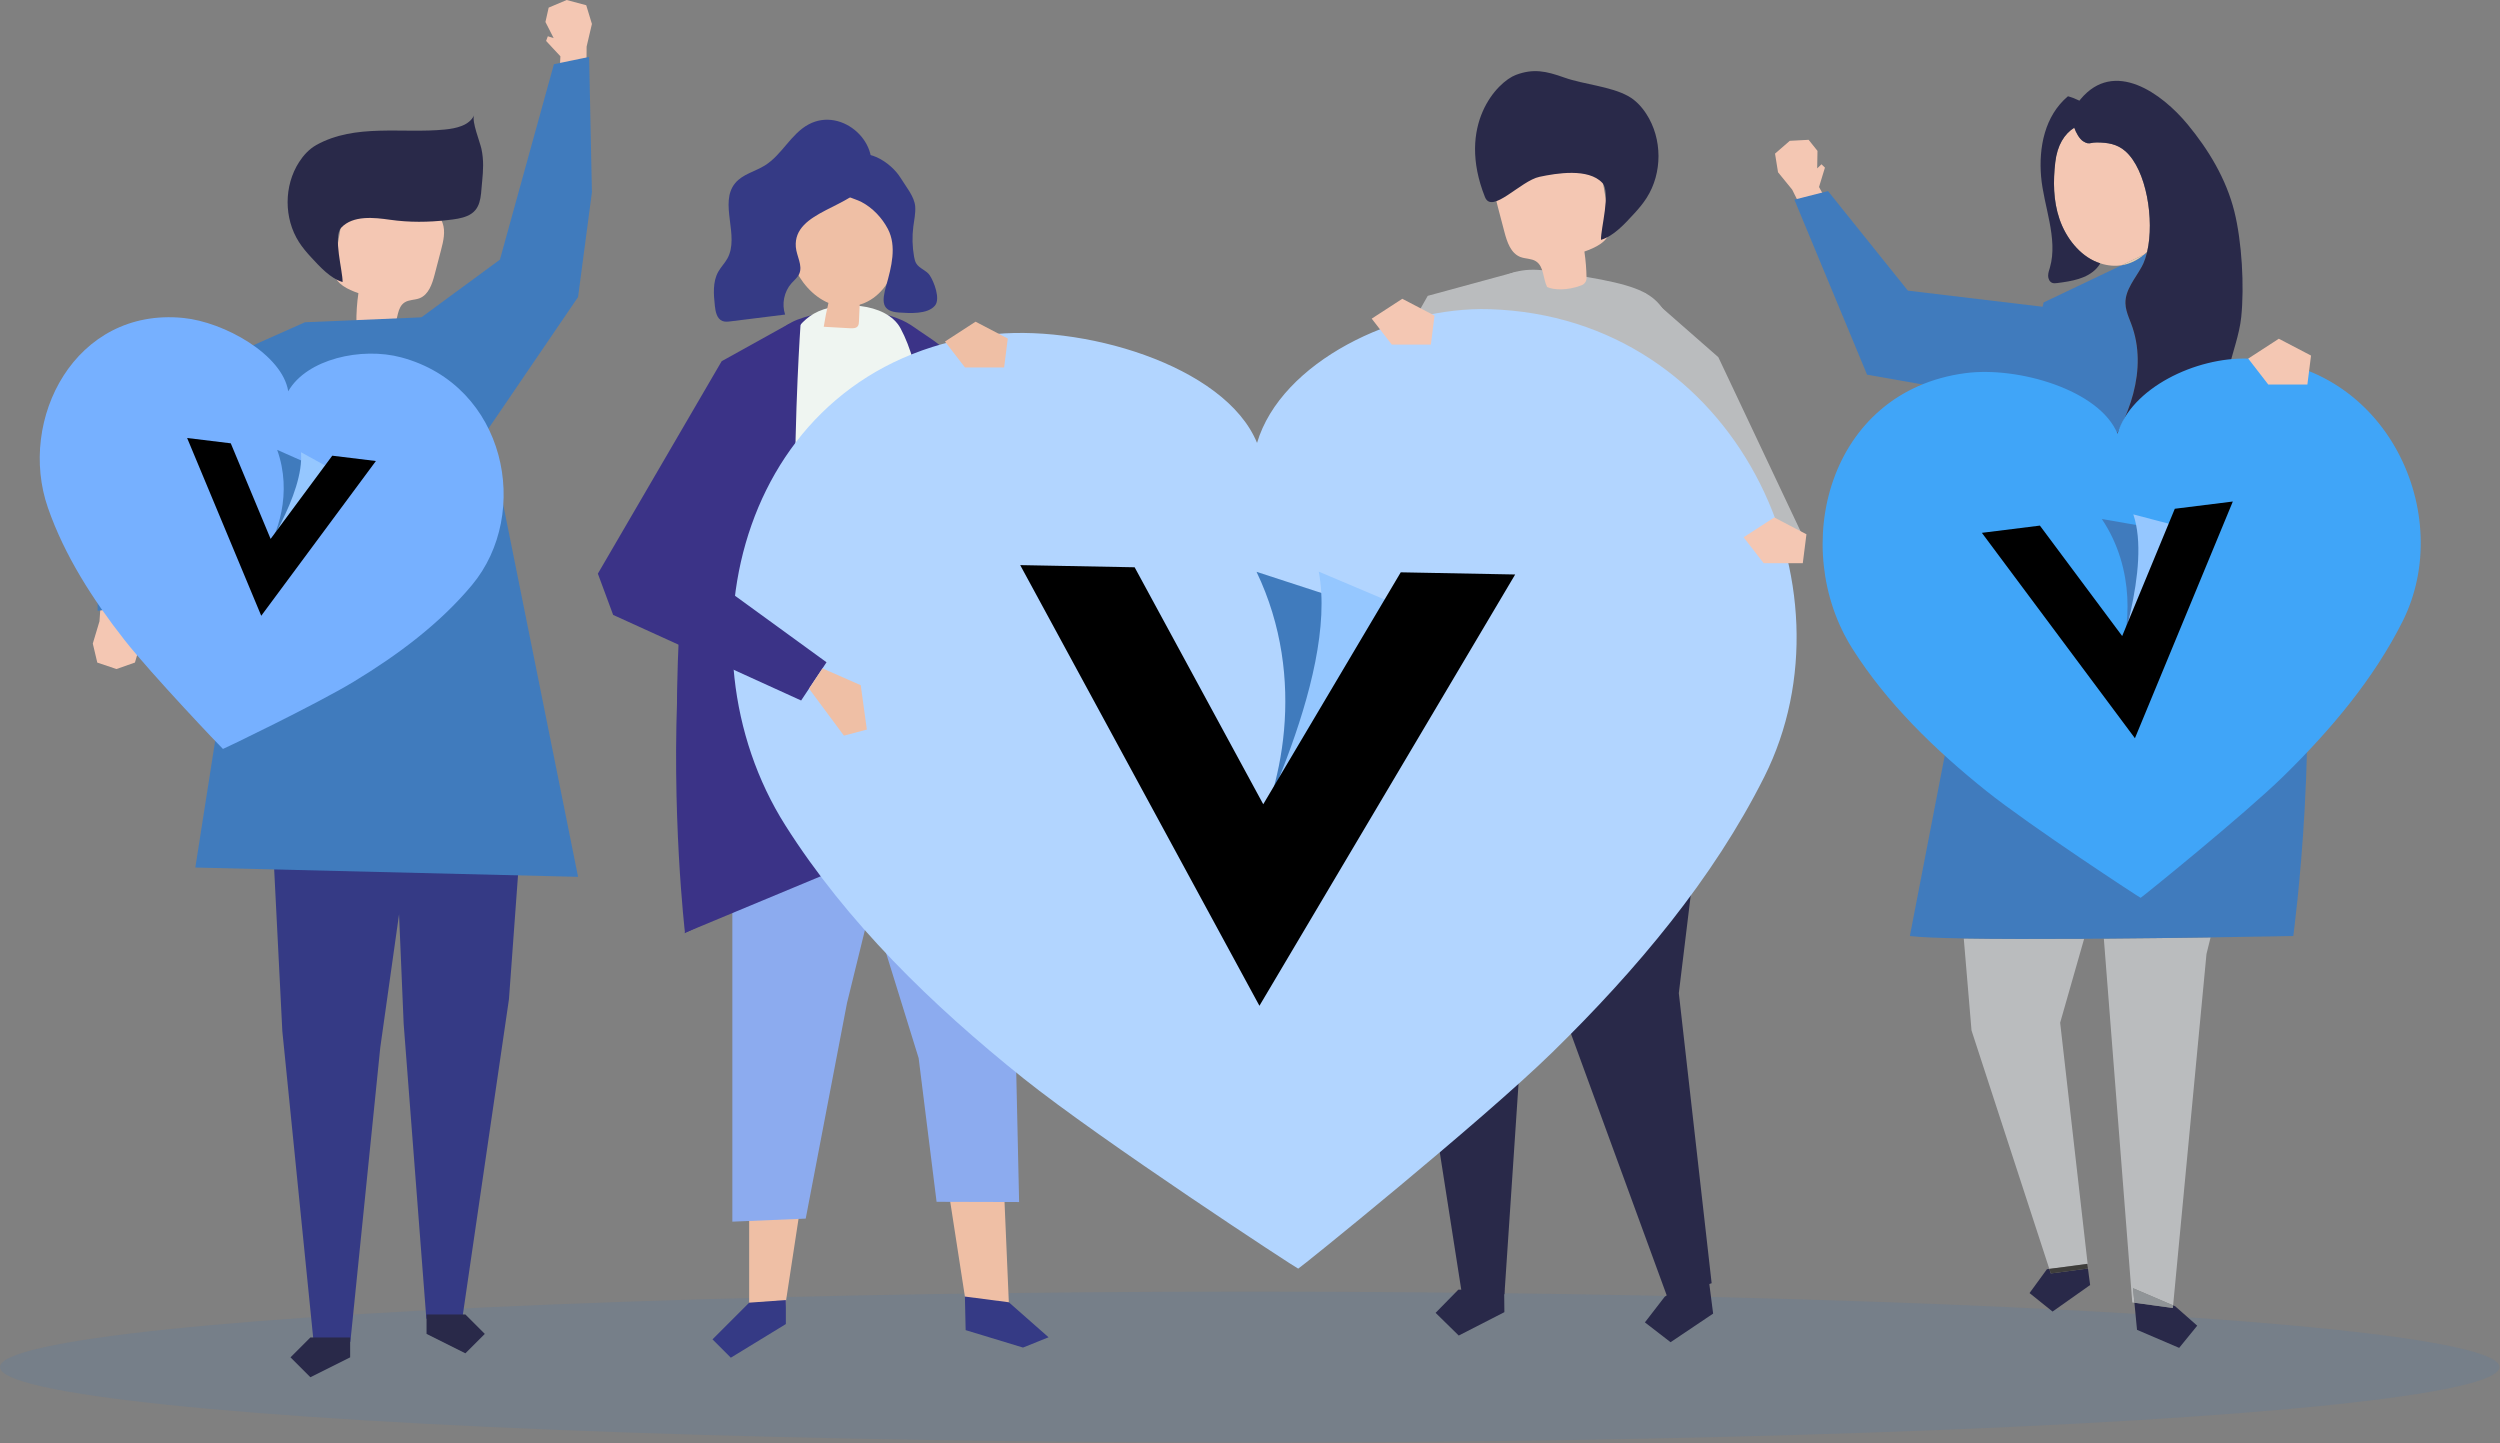 <?xml version="1.0" encoding="UTF-8" standalone="no"?><!DOCTYPE svg PUBLIC "-//W3C//DTD SVG 1.1//EN" "http://www.w3.org/Graphics/SVG/1.1/DTD/svg11.dtd"><svg width="100%" height="100%" viewBox="0 0 2794 1613" version="1.1" xmlns="http://www.w3.org/2000/svg" xmlns:xlink="http://www.w3.org/1999/xlink" xml:space="preserve" xmlns:serif="http://www.serif.com/" style="fill-rule:evenodd;clip-rule:evenodd;stroke-linejoin:round;stroke-miterlimit:2;"><rect x="0" y="0" width="2794" height="1613" fill="#808080" stroke="none"/><g><g><ellipse cx="1396.69" cy="1527.85" rx="1396.69" ry="84.308" style="fill:#407bbd;fill-opacity:0.15;"/><path d="M837.27,1356.79l0,109.315l39.285,0l18.787,-122.981l-58.072,13.666Z" style="fill:#efbfa5;fill-rule:nonzero;"/><path d="M1060.76,1335.19l21.287,137.565l46.075,-1.978l-5.928,-138.225l-61.434,2.638Z" style="fill:#efbfa5;fill-rule:nonzero;"/><path d="M818.479,957.106l0,408.225l81.988,-3.415l46.119,-240.838l54.765,-223.084l-182.872,59.112Z" style="fill:#8cabef;fill-rule:nonzero;"/><path d="M1128.74,881.625l10.219,461.775l-92.235,-0.256l-20.053,-160.613l-84.34,-272.178l186.409,-28.728Z" style="fill:#8cabef;fill-rule:nonzero;"/><path d="M892.289,356.853c-0.703,0.26 -1.4,0.525 -2.094,0.794c-33.187,12.909 -59.247,70.84 -74.178,104.881c-38.553,87.872 -55.394,179.441 -58.453,276.55c-1.65,52.288 -1.031,104.663 0.628,156.984c0.459,14.457 12.991,143.872 6.584,146.963c65.735,-31.703 132.572,-61.647 202.55,-79.744c69.975,-18.097 143.591,-24.047 214.272,-7.559c-21.497,-164.278 -52.653,-331.428 -97.587,-490.163c-5.372,-18.984 -8.966,-39.222 -16.932,-57.215c-9.174,-20.722 -22.94,-26.841 -40.337,-39.091c-5.962,-4.197 -11.966,-8.419 -18.519,-11.347c-34.531,-15.425 -80.975,-14.009 -115.934,-1.053Z" style="fill:#3b3387;fill-rule:nonzero;"/><path d="M1139.64,879.684c-87.516,13.363 -233.144,23.566 -320.66,36.928c-4.715,-158.234 10.866,-340.965 49.044,-494.093c6.925,-27.772 17.153,-57.753 41.419,-71.9c26,-15.16 81.147,-13.1 97.012,16.343c23.216,43.075 27.797,111.647 38.154,159.585c23.434,108.465 80.515,243.094 95.031,353.137Z" style="fill:#eff5f1;fill-rule:nonzero;"/><path d="M1000.36,238.209c-13,-64.4 -93.513,-52.278 -116.016,0.269c-14.825,34.613 6.688,85.366 41.535,100.075c-2.132,8.803 -3.894,17.697 -5.263,26.65c9.866,0.55 19.734,1.103 29.6,1.653c3.053,0.172 6.638,0.11 8.466,-2.344c1.106,-1.484 1.225,-3.459 1.306,-5.309c0.266,-6.237 0.534,-12.478 0.8,-18.716c0.75,-0.221 1.5,-0.456 2.253,-0.712c18.681,-6.384 32.06,-23.909 37.45,-42.903c5.391,-18.994 3.775,-39.31 -0.131,-58.663Z" style="fill:#efbfa5;fill-rule:nonzero;"/><path d="M992.267,255.828c10.194,19.397 3.888,42.891 -1.734,63.009c-4.982,17.838 -5.872,29.188 14.403,30.463c11.422,0.719 31.731,2.225 40.009,-7.788c6.266,-7.587 -1.075,-26.634 -5.912,-33.887c-3.697,-5.538 -11.388,-7.4 -14.935,-13.034c-1.462,-2.322 -2.068,-5.072 -2.55,-7.772c-1.962,-11.038 -2.247,-22.369 -0.84,-33.491c0.956,-7.55 2.69,-15.097 2.109,-22.687c-0.841,-11.004 -10.584,-22.394 -16.25,-31.704c-10.538,-17.321 -40.725,-37.931 -60.206,-19.787c-4.435,4.131 -6.416,10.209 -7.944,16.075c-0.913,3.503 -1.731,7.137 -1.188,10.716c2.163,14.268 15.56,14.543 25.65,19.85c12.444,6.546 22.885,17.659 29.388,30.037Z" style="fill:#353a85;fill-rule:nonzero;"/><path d="M889.42,276.1c0.835,10.216 7.963,20.562 3.806,29.931c-1.85,4.178 -5.621,7.116 -8.656,10.528c-8.294,9.319 -11.112,23.182 -7.119,35c-20.322,2.525 -40.64,5.057 -60.962,7.582c-3.063,0.381 -6.284,0.743 -9.147,-0.41c-6.125,-2.462 -7.7,-10.24 -8.403,-16.803c-1.384,-12.922 -2.585,-26.803 3.747,-38.153c2.934,-5.263 7.322,-9.603 10.24,-14.875c14.038,-25.356 -9.747,-61.947 8.735,-84.269c8.247,-9.959 22.1,-12.865 33.093,-19.678c19.166,-11.875 29.188,-35.397 49.085,-46.003c37.578,-20.034 84.069,22.172 66.291,61.488c-14.501,32.062 -84.082,34.515 -80.71,75.662Z" style="fill:#353a85;fill-rule:nonzero;"/><path d="M894.761,361.578c0,0 -27.841,392.903 33.165,470.375c61.007,77.472 87.1,106.663 87.1,106.663l-249.496,103.89c0,0 -63.197,-541.456 129.231,-680.928Z" style="fill:#3b3387;fill-rule:nonzero;"/><path d="M837.27,1455.86l-40.994,40.994l20.497,20.5l61.491,-37.581l0,-26.866l-40.994,2.953Z" style="fill:#353a85;fill-rule:nonzero;"/><path d="M1078.37,1449.02l49.088,6.403l44.422,39.125l-28.575,11.481l-64.091,-19.475l-0.844,-37.534Z" style="fill:#353a85;fill-rule:nonzero;"/><path d="M2385.42,1455.95l0.672,7.009l2.237,23.266l47.097,20.175l20.191,-24.809l-24.663,-21.719l-2.274,-0.975l-0.275,2.894l-42.985,-5.841Z" style="fill:#292949;fill-rule:nonzero;"/><path d="M2383.03,1455.63l2.394,0.322l-1.559,-16.253l44.819,19.2l37.284,-392.71l4.59,-18.55c-35.237,0.516 -77.106,1.044 -119.296,1.375l31.768,406.616Z" style="fill:#babcbe;fill-rule:nonzero;"/><path d="M2385.42,1455.95l42.985,5.841l0.275,-2.894l-44.819,-19.2l1.559,16.253Z" style="fill:#909497;fill-rule:nonzero;"/><path d="M2194.7,1048.81l8.672,102.797l86.944,266.506l42.481,-5.647l0.691,5.21l0.243,-0.035l-31.306,-274.65l26.806,-93.821c-49.309,0.306 -97.534,0.293 -134.531,-0.36Z" style="fill:#babcbe;fill-rule:nonzero;"/><path d="M2290.31,1418.11l-2.672,0.353l-19.431,26.669l25.722,20.669l42.009,-29.672l-2.456,-18.456l-41.513,5.519l-1.659,-5.082Z" style="fill:#292949;fill-rule:nonzero;"/><path d="M2290.31,1418.11l1.659,5.082l41.513,-5.519l-0.691,-5.21l-42.481,5.647Z" style="fill:#3e3d3b;fill-rule:nonzero;"/><path d="M2489.33,451.116c5.46,25.718 25.813,44.581 45.688,62.44c-14.666,-37.606 -29.881,-70.756 -44.509,-99.381c-2.625,12.3 -3.8,24.587 -1.179,36.941Z" style="fill:#e0e0e1;fill-rule:nonzero;"/><path d="M2566.66,626.731c-5.06,5.241 -10.997,9.7 -17.397,13.122c-16.297,8.713 -35.191,11.453 -53.675,11.425c-14.791,-0.025 -29.791,-1.706 -44.241,1.463c-14.447,3.162 -28.759,12.575 -32.409,26.909c-2.016,7.909 -1.359,17.847 -8.197,22.309c-3.206,2.091 -7.256,2.266 -11.087,2.379c-11.704,0.331 -24.994,0.028 -32.854,-8.651c-12.165,-13.434 -5.062,-40.381 -21.493,-48.018c-4.816,-2.238 -10.378,-1.894 -15.613,-2.778c-22.24,-3.763 -33.115,-28.922 -30.981,-52.016c0.447,-4.788 1.431,-9.488 3.009,-13.884c9.188,-25.635 30.482,-44.657 46.603,-66.597c31.485,-42.841 52.766,-100.078 33.41,-150.775c-1.822,-4.772 -3.863,-9.56 -5.134,-14.482c-0.697,-2.706 -1.172,-5.453 -1.222,-8.259c-0.282,-15.122 10.965,-27.572 18.243,-40.831c0.675,-1.238 1.316,-2.541 1.919,-3.91c1.469,-3.343 2.694,-7.075 3.706,-11.078l-3.162,1.51c-7.209,6.14 -15.6,10.372 -24.891,11.862l-87.209,41.563l-34.988,142.403l-23.99,97.669l-0.357,1.44l-90.193,466.581c10.74,1.366 32.287,2.229 60.237,2.719c36.997,0.653 85.222,0.666 134.531,0.36c7.332,-0.044 14.682,-0.094 22.029,-0.157c42.19,-0.328 84.059,-0.856 119.296,-1.372c54.016,-0.787 92.429,-1.55 92.429,-1.55c0,0 32.822,-241.134 3.681,-419.356Z" style="fill:#407bbd;fill-rule:nonzero;"/><path d="M2371.2,296.431c9.291,-1.49 17.685,-5.722 24.891,-11.862l-24.891,11.862Z" style="fill:#e1cfb5;fill-rule:nonzero;"/><path d="M2375.33,168.997c-9.31,-8.21 -19.95,-9.697 -31.816,-9.788c-5.606,-0.04 -7.478,1.41 -10.372,0.9c-1.297,-0.228 -2.8,-0.85 -4.944,-2.184c-4.243,-2.644 -8.031,-9.562 -10.022,-15.2c-11.003,6.956 -19.006,19.525 -21.212,38.663c-2.4,20.806 -2.363,42.756 4.769,63.571c7.134,20.819 22.35,40.394 42.093,48.119c1.15,0.45 2.291,0.844 3.428,1.216c8.46,2.759 16.491,3.331 23.944,2.137l24.891,-11.862c1.234,-1.053 2.437,-2.163 3.603,-3.325c8.178,-35.413 -0.684,-91.369 -24.362,-112.247Z" style="fill:#f4c7b3;fill-rule:nonzero;"/><path d="M2374.81,144.156c3.059,1.541 6.069,3.288 9.006,5.235c-2.937,-1.947 -5.947,-3.694 -9.006,-5.235Zm168.384,376.769c-2.687,-2.447 -5.428,-4.897 -8.178,-7.369c1.809,4.641 3.609,9.344 5.4,14.116c1.791,4.775 3.572,9.612 5.338,14.525c1.137,3.162 2.24,6.381 3.309,9.647c-1.069,-3.266 -2.172,-6.485 -3.309,-9.647c-1.766,-4.913 -3.547,-9.75 -5.338,-14.525c-1.791,-4.772 -3.591,-9.475 -5.4,-14.116c-19.875,-17.859 -40.228,-36.722 -45.688,-62.44c-2.621,-12.354 -1.446,-24.641 1.179,-36.941c4.218,-19.769 12.203,-39.575 14.287,-59.763c3.569,-34.575 0.753,-84.281 -7.69,-118.106c-9.025,-36.168 -28.707,-68.894 -52.313,-97.397c-28.637,-34.571 -81.878,-73.281 -119.581,-28.003c-0.438,0.522 -0.853,1.053 -1.26,1.597c-4.1,-2.05 -8.39,-3.712 -12.812,-4.925c-26.047,21.941 -32.747,57.253 -30.016,89.71c2.738,32.515 19.15,69.356 9.888,101.612c-0.888,3.084 -2.041,6.166 -2.016,9.372c0.025,3.212 1.563,6.675 4.553,7.837c1.816,0.707 3.847,0.466 5.778,0.216c15.938,-2.056 33.285,-4.819 44.097,-16.713c1.61,-1.771 2.847,-3.543 3.831,-5.318c-1.137,-0.372 -2.278,-0.766 -3.428,-1.216c-19.74,-7.725 -34.962,-27.3 -42.093,-48.119c-7.132,-20.815 -7.169,-42.765 -4.769,-63.571c2.206,-19.138 10.209,-31.707 21.212,-38.663c1.991,5.638 5.779,12.556 10.025,15.2c2.141,1.334 3.641,1.956 4.941,2.184c2.894,0.51 4.766,-0.94 10.372,-0.9c11.866,0.091 22.506,1.578 31.816,9.788c23.678,20.878 32.537,76.834 24.362,112.247c22.325,-22.269 31.278,-63.638 16.581,-94.55c-0.837,-1.76 -1.722,-3.478 -2.659,-5.16c0.937,1.682 1.822,3.4 2.659,5.16c14.697,30.912 5.744,72.281 -16.581,94.55c-0.141,0.612 -0.288,1.219 -0.441,1.815c-1.009,4.003 -2.234,7.735 -3.706,11.078c-0.603,1.369 -1.244,2.672 -1.919,3.91c-7.278,13.259 -18.525,25.709 -18.243,40.831c0.05,2.806 0.525,5.553 1.222,8.259c1.271,4.922 3.312,9.71 5.134,14.482c19.356,50.697 -1.925,107.934 -33.41,150.775c-16.121,21.94 -37.415,40.962 -46.603,66.597c-1.578,4.396 -2.565,9.096 -3.009,13.884c-2.134,23.094 8.741,48.253 30.981,52.016c5.235,0.884 10.797,0.54 15.613,2.778c16.431,7.637 9.328,34.584 21.493,48.018c7.857,8.679 21.15,8.982 32.854,8.651c3.831,-0.113 7.878,-0.288 11.087,-2.379c6.841,-4.462 6.181,-14.4 8.197,-22.309c3.653,-14.334 17.962,-23.747 32.413,-26.909c14.446,-3.169 29.446,-1.488 44.237,-1.463c18.484,0.028 37.378,-2.712 53.675,-11.425c6.397,-3.422 12.334,-7.881 17.397,-13.122c-0.628,-3.815 -1.278,-7.606 -1.96,-11.359c0.682,3.753 1.335,7.544 1.96,11.359c7.828,-8.112 13.531,-18.115 15.415,-29.181c5.032,-29.503 -16.746,-56.484 -38.884,-76.625Z" style="fill:#292949;fill-rule:nonzero;"/><path d="M2045.36,231.459l-12.422,-22.472l6.609,-21.659l-3.878,-3.731l-4.79,4.587l0.34,-19.547l-9.906,-12.393l-21.084,1.137l-16.46,14.316l3.35,20.816l15.831,19.44l15.675,31.5l26.735,-11.994Z" style="fill:#f4c7b3;fill-rule:nonzero;"/><path d="M2042.96,213.55l-37.572,9.578l81.25,195.628l183.006,32.253l25.891,-106.647l-163.278,-19.54l-89.297,-111.272Z" style="fill:#407bbd;fill-rule:nonzero;"/><path d="M584.576,900.987l-15.765,215.713l-52.197,357.125l-40.131,0l-25.35,-329.525l-11.225,-266.606l144.668,23.293Z" style="fill:#353a85;fill-rule:nonzero;"/><path d="M476.714,1469.05l0,21.7l43.4,21.7l21.7,-21.7l-21.7,-21.7l-43.4,0Z" style="fill:#292949;fill-rule:nonzero;"/><path d="M300.286,850.153l15.256,302.363l34.925,347.118l41.106,0l33.41,-328.878l48.806,-346.15l-173.503,25.547Z" style="fill:#353a85;fill-rule:nonzero;"/><path d="M391.339,1494.74l0,22.228l-44.453,22.225l-22.228,-22.225l22.228,-22.228l44.453,0Z" style="fill:#292949;fill-rule:nonzero;"/><path d="M440.389,365.353c-14.022,-1.372 -28.047,-2.744 -42.069,-4.112c-0.15,-11.238 0.597,-22.485 2.234,-33.6c-11.69,-4.097 -25.203,-10.241 -27.256,-22.457c-0.647,-3.847 0.013,-7.781 0.672,-11.628c2.725,-15.9 5.45,-31.797 8.175,-47.694c0.941,-5.5 1.947,-11.159 4.928,-15.875c5.238,-8.271 15.413,-11.903 25.057,-13.59c24.606,-4.306 51.434,0.99 70.54,17.087c5.088,4.282 9.685,9.435 11.935,15.691c3.462,9.65 0.896,20.3 -1.694,30.219c-2.391,9.153 -4.782,18.309 -7.172,27.465c-2.75,10.528 -6.725,22.5 -16.859,26.463c-5.385,2.103 -11.741,1.497 -16.613,4.606c-8.591,5.481 -7.416,18.263 -11.878,27.425Z" style="fill:#f4c7b3;fill-rule:nonzero;"/><path d="M538.858,202.816c1.237,-12.997 1.893,-23.71 -0.797,-36.432c-1.575,-7.453 -11.097,-30.912 -8.203,-37.531c-5.419,11.481 -20.032,14.65 -32.666,15.913c-47.334,4.725 -100.153,-6.979 -143.672,17.315c-7.947,4.435 -14.284,11.36 -19.219,19.006c-17.1,26.488 -17.146,62.982 -0.112,89.516c3.822,5.95 8.394,11.391 13.197,16.584c9.937,10.75 21.828,24.029 35.487,28c0.31,-12.215 -10.868,-50.712 -1.5,-60.74c13.15,-14.069 37.066,-11.328 54.156,-8.894c21.944,3.125 43.272,2.928 65.419,0.347c7.128,-0.831 14.363,-1.691 20.985,-4.453c15.843,-6.622 15.287,-21.344 16.709,-36.375c0.069,-0.722 0.144,-1.475 0.216,-2.256Z" style="fill:#292949;fill-rule:nonzero;"/><path d="M144.073,658.897l-3.003,26.44l14.906,18.129l-2.237,5.112l-6.403,-2.5l8.065,18.584l-4.584,15.794l-20.644,7.26l-21.431,-7.197l-5.034,-21.263l7.468,-24.884l2.544,-36.375l30.353,0.9Z" style="fill:#f4c7b3;fill-rule:nonzero;"/><path d="M148.867,677l-39.775,5.703l0.369,-219.531l231.328,-103.013l-1.066,119.46l-137.678,51.115l-53.178,146.266Z" style="fill:#407bbd;fill-rule:nonzero;"/><path d="M624.955,89.506l1.362,-26.575l-15.994,-17.175l1.919,-5.234l6.544,2.1l-9.197,-18.056l3.6,-16.047l20.156,-8.519l21.835,5.862l6.337,20.91l-5.919,25.3l-0.29,36.459l-30.353,0.975Z" style="fill:#f4c7b3;fill-rule:nonzero;"/><path d="M619.055,71.734l39.346,-8.147l3.116,151.375l-15.466,116.994l-100.603,147.663l-82.375,-119.175l95.641,-70.288l60.341,-218.422Z" style="fill:#407bbd;fill-rule:nonzero;"/><path d="M473.701,354.534l-132.912,5.625l-67.091,255.375l-55.406,354.022l427.759,10.4l-100.603,-500.337l-71.747,-125.085Z" style="fill:#407bbd;fill-rule:nonzero;"/><path d="M1911.33,1442.67l3.265,25.418l-47.569,31.96l-28.69,-22.153l22.153,-28.688l47.572,-31.959l3.269,25.422Z" style="fill:#292949;fill-rule:nonzero;"/><path d="M1912.94,1434.13l-36.685,-324.19l44.141,-362.928l-9.928,-77.2l-197.156,-7.491l-7.113,125.653l33.097,322.466l124.519,340.253l49.125,-16.563Z" style="fill:#292949;fill-rule:nonzero;"/><path d="M1694.8,303.625l-99.172,27.012l-114.69,203.229l54.328,50.303l76.463,-90.547l83.071,-189.997Z" style="fill:#babcbe;fill-rule:nonzero;"/><path d="M1568.64,698.653l-0.519,327.15l65.85,421.144l47.4,-0.469l26.053,-389.466l60.975,-389.809l-199.759,31.45Z" style="fill:#292949;fill-rule:nonzero;"/><path d="M1681.3,1466.47l-51,26.14l-25.881,-25.375l25.369,-25.881l51.256,-0.513l0.256,25.629Z" style="fill:#292949;fill-rule:nonzero;"/><path d="M1940.79,809.919c-0.45,-14.175 -1.237,-26.01 -1.35,-30.235c-1.019,-38.028 -4.403,-75.975 -9.166,-113.734c-4.265,-33.837 -9.653,-117.844 -15.44,-151.472c-4.785,-27.766 -21.447,-97.072 -33.482,-122.825c-29.937,-64.047 -20.687,-69.965 -152.19,-88.981c-57.638,-8.338 -71.259,27.581 -118.375,68.887c-4.65,4.072 -4.394,28.328 -5.472,34.75c-1.9,11.313 -3.931,22.603 -6.266,33.844c-1.831,8.834 -3.856,17.638 -6.125,26.388l0.007,-0.004c0,0 -39.557,180.01 -65.713,218.241c-26.162,38.231 -80.203,91.681 10.197,124.313c16.019,5.178 32.137,10.106 48.816,12.74c0,0 73.931,-8.215 111.953,-7.931c35.015,0.259 70.178,3.806 104.603,9.741c23.019,3.85 46.512,9.44 67.103,20.196c19.647,10.26 33.825,25.357 53.759,35.985c1.888,1.006 3.963,2.047 6.107,1.75c11.45,-1.585 11.987,-41.816 11.034,-71.653Z" style="fill:#babcbe;fill-rule:nonzero;"/><path d="M1661,592.116l47.022,11.753l5.9,-19.878l-30.422,-15.179l7.153,-8.106l-41.462,-5.153l-8.922,19.838l20.731,16.725Z" style="fill:#d6c7ac;fill-rule:nonzero;"/><path d="M1649.84,594.784l12.234,-49.381l-116.618,-43.025l-64.516,31.488l19.875,60.503l149.025,0.415Z" style="fill:#454446;fill-rule:nonzero;"/><path d="M1729.01,320.731c6.634,3.278 22.297,4.453 38.631,-1.944c3.294,-1.29 5.516,-4.465 5.469,-8.003c-0.132,-9.921 -0.928,-19.834 -2.391,-29.65c12.256,-4.309 26.416,-10.768 28.55,-23.581c0.672,-4.034 -0.025,-8.159 -0.722,-12.191c-2.878,-16.665 -5.759,-33.331 -8.64,-49.996c-0.994,-5.763 -2.054,-11.697 -5.188,-16.635c-5.503,-8.666 -16.178,-12.456 -26.287,-14.212c-25.81,-4.478 -53.928,1.112 -73.938,18.012c-5.325,4.5 -10.141,9.907 -12.487,16.469c-3.622,10.122 -0.913,21.284 1.815,31.681c2.519,9.597 5.038,19.191 7.56,28.788c2.897,11.034 7.081,23.581 17.715,27.718c5.644,2.197 12.31,1.557 17.422,4.807c9.013,5.734 7.8,19.137 12.491,28.737Z" style="fill:#f4c7b3;fill-rule:nonzero;"/><path d="M1659.6,220.25c-32.157,-80.799 13.847,-128.806 34.6,-136.559c19.503,-7.282 33.591,-4.316 53.975,2.956c22.056,7.872 51.669,9.728 71.634,20.837c8.335,4.641 14.988,11.894 20.179,19.903c17.965,27.747 18.062,66.01 0.243,93.85c-4.003,6.247 -8.784,11.957 -13.812,17.41c-10.406,11.284 -22.856,25.222 -37.169,29.406c-0.341,-12.806 11.322,-53.184 1.491,-63.681c-15.61,-16.656 -50.897,-10.844 -70.26,-6.744c-21.118,4.472 -53.049,42.3 -60.881,22.622Z" style="fill:#292949;fill-rule:nonzero;"/><path d="M1838.34,327.284l82.056,71.897l92.406,195.603l-136.331,0.838l-38.131,-268.338Z" style="fill:#babcbe;fill-rule:nonzero;"/><path d="M1664.81,345.547c-104.672,-3.297 -233.069,58.881 -259.938,149.453c-35.737,-87.45 -198.403,-134.253 -302.231,-120.563c-273.985,36.125 -351.816,347.56 -224.891,548.054c68.313,107.909 163.369,200.496 266.141,282.765c86.059,68.894 306.369,213.128 306.991,212.569c0.675,0.494 205.546,-164.934 284.328,-242.047c94.081,-92.084 179.453,-193.669 236.693,-307.837c106.357,-212.125 -30.872,-513.704 -307.093,-522.394Z" style="fill:#b2d5ff;fill-rule:nonzero;"/><clipPath id="_clip1"><polygon id="logo-V" points="1140.17,631.566 1695.49,642.086 1686.21,1131.68 1130.9,1121.16 1140.17,631.566 "/></clipPath><g clip-path="url(#_clip1)"><g><g><path d="M1394.5,951.31l124.292,-274.911l-114.507,-37.34c57.429,119.64 27.815,248.468 -9.785,312.251Z" style="fill:#407bbd;"/></g><g><path d="M1370.3,997.432l194.196,-320.21l-90.651,-38.369c22.662,119.546 -84.272,319.093 -103.545,358.579Z" style="fill:#95c7ff;"/></g><g><path d="M1411.8,898.824l153.668,-259.203l127.89,2.423l-285.817,482.01l-0.001,0.025l-0.008,-0.013l-0.008,0.013l0,-0.025l-267.354,-492.49l127.891,2.423l143.739,264.837Z"/></g></g></g><path d="M2512.61,400.766c-58.825,-1.85 -130.988,33.093 -146.085,83.993c-20.087,-49.147 -111.506,-75.45 -169.856,-67.756c-153.981,20.303 -197.722,195.328 -126.391,308.009c38.394,60.644 91.816,112.679 149.572,158.916c48.366,38.722 172.181,119.775 172.531,119.463c0.379,0.278 115.516,-92.694 159.791,-136.032c52.875,-51.75 100.853,-108.843 133.022,-173.006c59.772,-119.212 -17.347,-288.7 -172.584,-293.587Z" style="fill:#40a5f8;fill-rule:nonzero;"/><path d="M448.416,399.408c-44.484,-11.919 -105.697,1.812 -126.29,37.89c-6.526,-41.028 -71.469,-77.397 -117.297,-81.959c-120.932,-12.038 -185.519,113.484 -151.303,212.068c18.415,53.057 49.815,102.244 85.559,147.782c29.928,38.134 109.772,122.003 110.094,121.825c0.24,0.281 104.562,-49.982 146.031,-75.085c49.522,-29.981 96.272,-64.903 132.244,-108.034c66.828,-80.144 38.353,-223.037 -79.038,-254.487Z" style="fill:#76b0ff;fill-rule:nonzero;"/><clipPath id="_clip2"><polygon id="logo-V1" serif:id="logo-V" points="2214.94,595.495 2496.48,560.363 2527.46,808.592 2245.91,843.724 2214.94,595.495 "/></clipPath><g clip-path="url(#_clip2)"><g><g><path d="M2366.82,738.64l42.82,-148.056l-60.618,-10.539c37.752,56.31 32.163,123.606 17.798,158.595Z" style="fill:#407bbd;"/></g><g><path d="M2357.95,763.723l74.866,-176.052l-48.631,-12.798c20.167,58.795 -19.366,167.481 -26.235,188.85Z" style="fill:#95c7ff;"/></g><g><path d="M2371.75,710.841l58.818,-142.253l64.841,-8.091l-109.405,264.537l0.001,0.013l-0.005,-0.006l-0.003,0.007l-0.002,-0.013l-171.056,-229.541l64.841,-8.091l91.97,123.438Z"/></g></g></g><clipPath id="_clip3"><polygon id="logo-V2" serif:id="logo-V" points="209.137,489.506 420.914,515.329 398.147,702.044 186.37,676.22 209.137,489.506 "/></clipPath><g clip-path="url(#_clip3)"><g><g><path d="M293.763,621.668l58.286,-100.166l-42.288,-18.763c17.247,47.97 0.873,96.034 -15.998,118.929Z" style="fill:#407bbd;"/></g><g><path d="M282.708,638.342l86.776,-114.73l-33.132,-18.221c3.966,46.57 -44.729,118.62 -53.644,132.951Z" style="fill:#95c7ff;"/></g><g><path d="M302.436,602.292l68.895,-93.01l48.773,5.947l-128.138,172.958l-0.001,0.01l-0.003,-0.005l-0.004,0.004l0.002,-0.009l-82.822,-198.682l48.773,5.947l44.525,106.84Z"/></g></g></g><path d="M882.367,361.578l-75.844,42.113l-138.353,237.421l17.081,46.119l210.091,95.65l28.375,-42.712l-152.984,-111.191l107.531,-150.134l4.103,-117.266Z" style="fill:#3b3387;fill-rule:nonzero;"/><path d="M919.198,746.972l42.76,18.828l6.834,49.534l-25.622,6.835l-39.006,-52.563l15.034,-22.634Z" style="fill:#efbfa5;fill-rule:nonzero;"/><path d="M2512.61,400.766l34.197,-22.2l36.006,18.815l-4.088,32.366l-43.706,0l-22.409,-28.981Z" style="fill:#f4c7b3;fill-rule:nonzero;"/><path d="M1948.67,600.478l34.2,-22.197l36.006,18.813l-4.087,32.365l-43.706,0l-22.413,-28.981Z" style="fill:#f4c7b3;fill-rule:nonzero;"/><path d="M1533.02,356.122l34.2,-22.2l36.006,18.815l-4.087,32.366l-43.706,0l-22.413,-28.981Z" style="fill:#f4c7b3;fill-rule:nonzero;"/><path d="M1056.09,381.709l34.2,-22.197l36.006,18.816l-4.087,32.363l-43.707,0l-22.412,-28.982Z" style="fill:#efbfa5;fill-rule:nonzero;"/></g></g></svg>